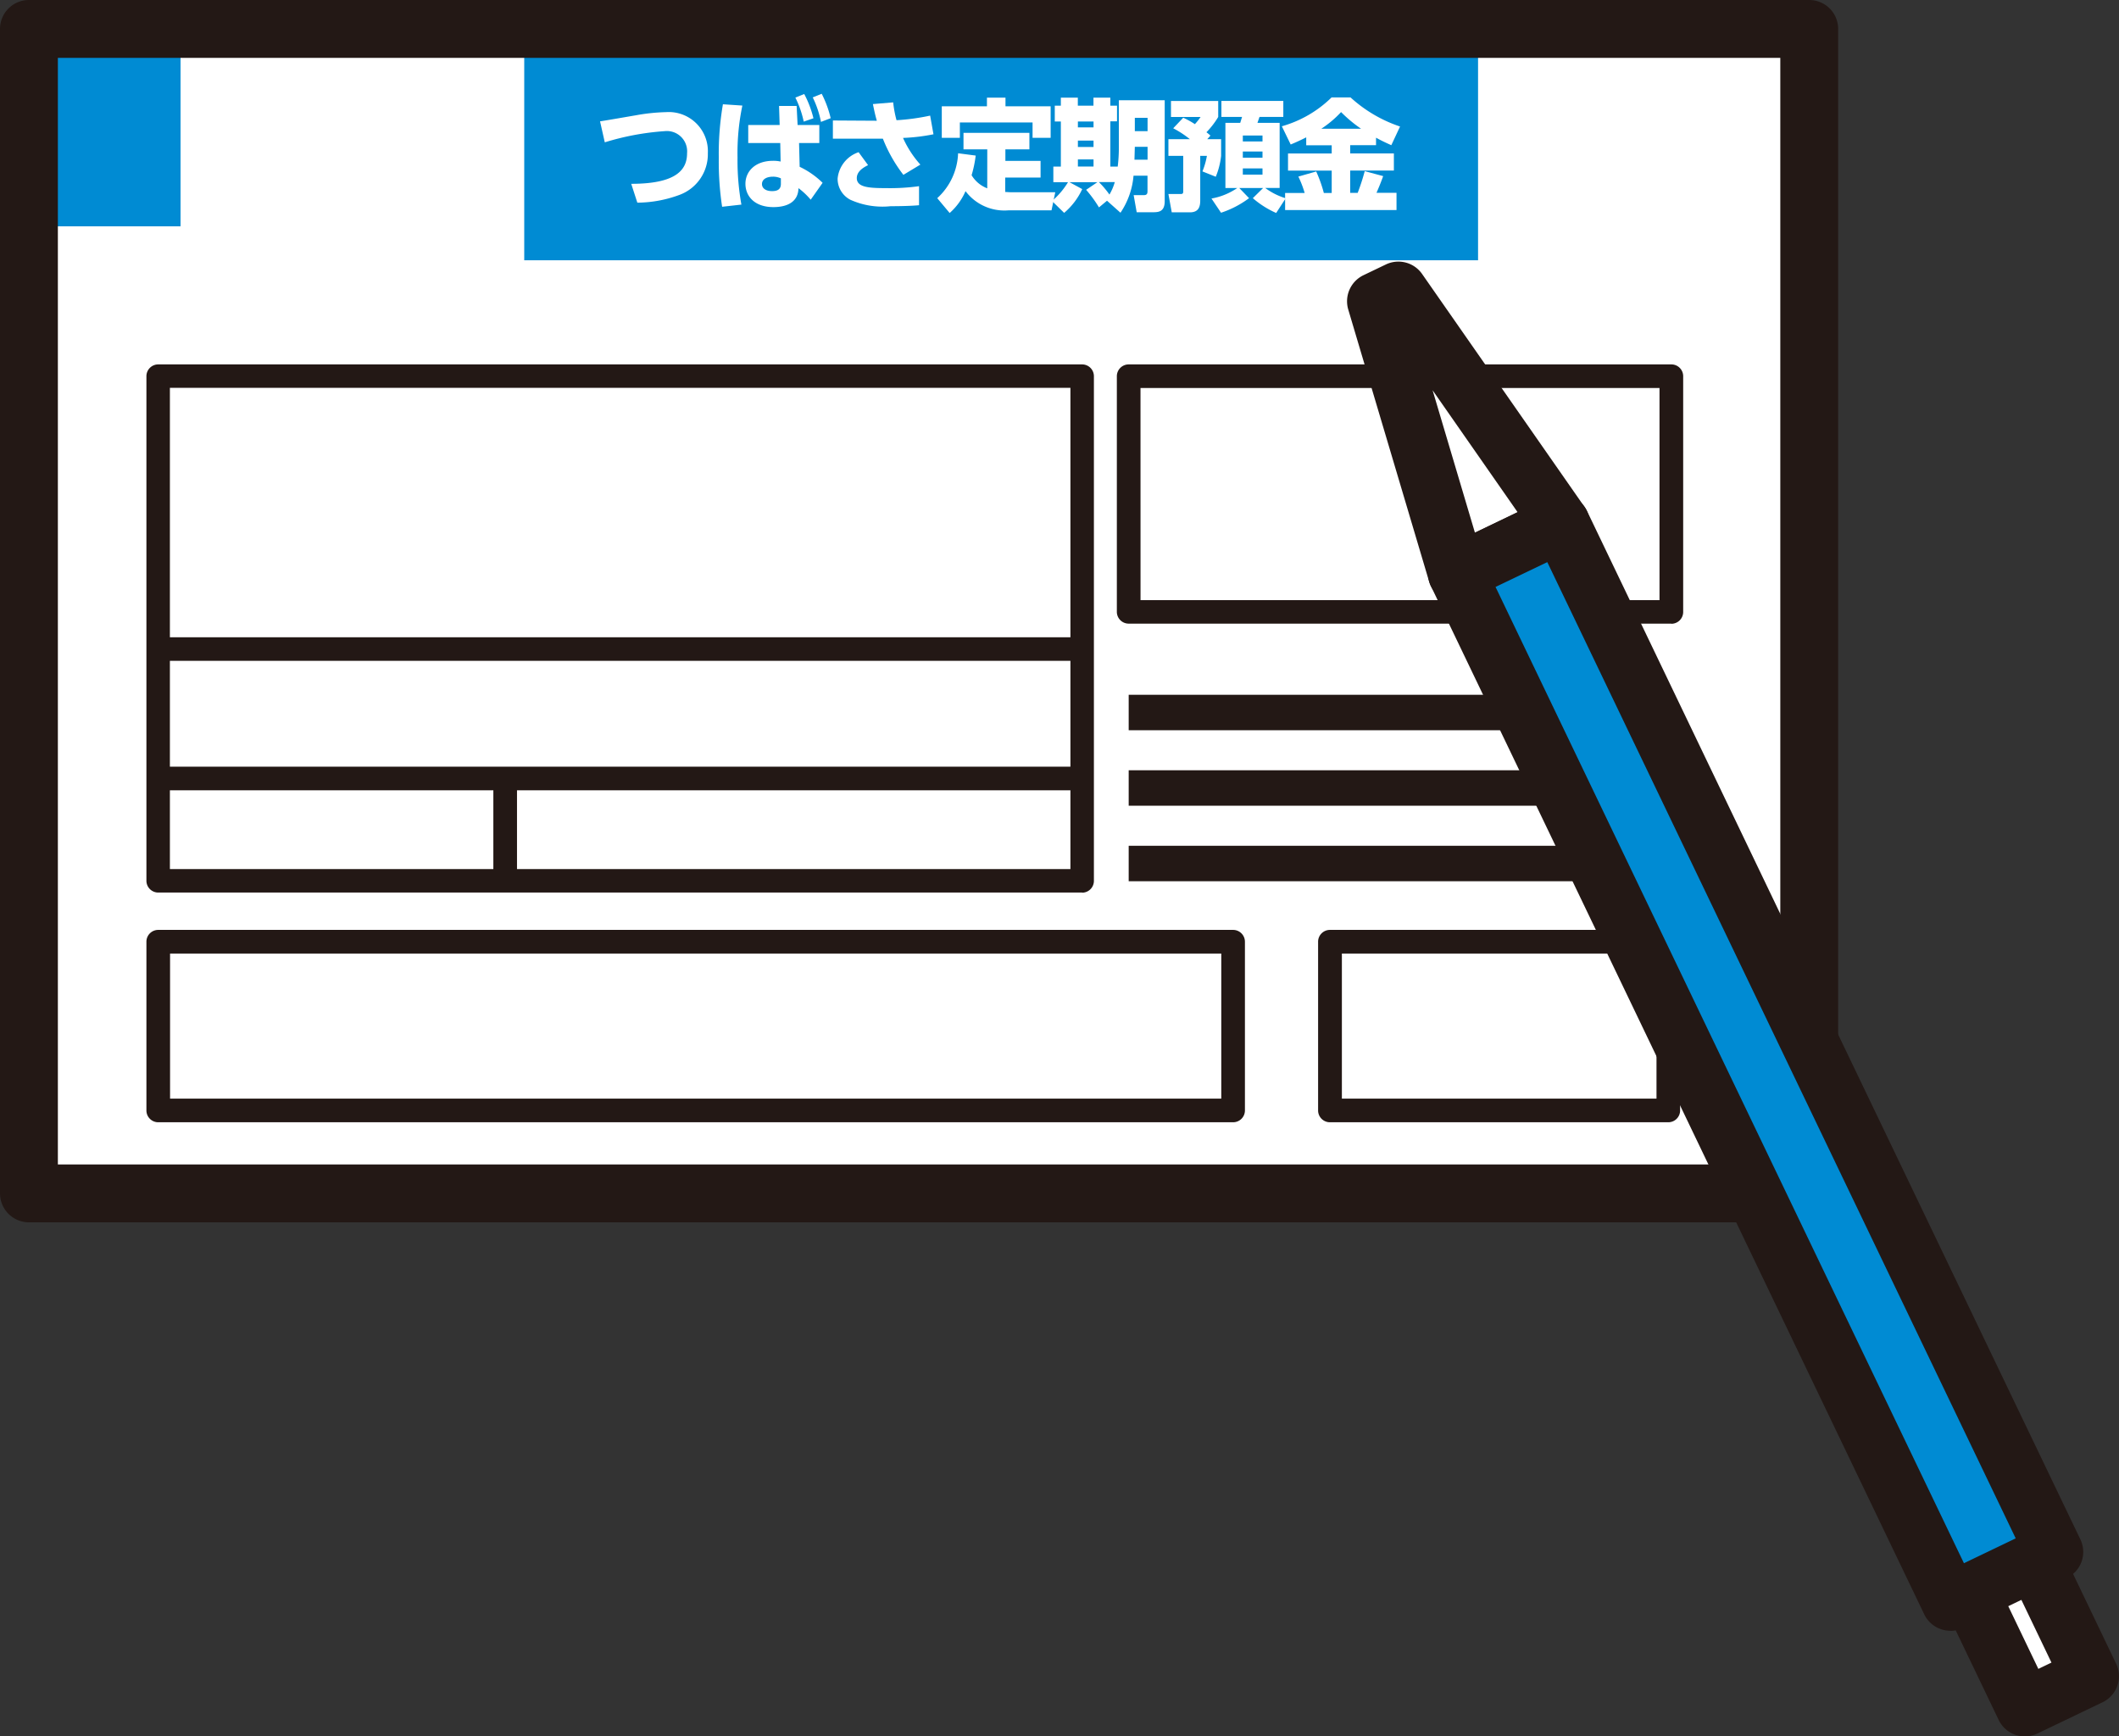 <svg id="グループ_7669" data-name="グループ 7669" xmlns="http://www.w3.org/2000/svg" xmlns:xlink="http://www.w3.org/1999/xlink" width="63.533" height="52.058" viewBox="0 0 63.533 52.058">
  <rect x="0" y="0" width="63.533" height="52.058" fill="#333333" stroke="none"/>
  <defs>
    <clipPath id="clip-path">
      <rect id="長方形_3923" data-name="長方形 3923" width="63.533" height="52.058" fill="none"/>
    </clipPath>
  </defs>
  <rect id="長方形_3910" data-name="長方形 3910" width="53.378" height="34.911" transform="translate(0.867 0.867)" fill="#fff"/>
  <rect id="長方形_3911" data-name="長方形 3911" width="27.704" height="15.13" transform="translate(4.744 11.275)" fill="#fff"/>
  <g id="グループ_7672" data-name="グループ 7672">
    <g id="グループ_7671" data-name="グループ 7671" clip-path="url(#clip-path)">
      <path id="パス_18072" data-name="パス 18072" d="M36.839,37.68H9.134a.354.354,0,0,1-.354-.354V22.2a.354.354,0,0,1,.354-.354h27.7a.354.354,0,0,1,.354.354v15.13a.354.354,0,0,1-.354.354m-27.35-.708h27V22.549h-27Z" transform="translate(-4.39 -10.921)" fill="#231815"/>
      <rect id="長方形_3912" data-name="長方形 3912" width="16.27" height="7.068" transform="translate(33.841 11.274)" fill="#fff"/>
      <path id="パス_18073" data-name="パス 18073" d="M83.6,29.618H67.328a.355.355,0,0,1-.354-.354V22.2a.355.355,0,0,1,.354-.354H83.6a.354.354,0,0,1,.354.354v7.068a.354.354,0,0,1-.354.354m-15.916-.708H83.244v-6.36H67.683Z" transform="translate(-33.488 -10.921)" fill="#231815"/>
      <rect id="長方形_3913" data-name="長方形 3913" width="32.227" height="5.059" transform="translate(4.744 28.234)" fill="#fff"/>
      <path id="パス_18074" data-name="パス 18074" d="M41.362,61.527H9.134a.354.354,0,0,1-.354-.354V56.114a.354.354,0,0,1,.354-.354H41.362a.355.355,0,0,1,.354.354v5.059a.354.354,0,0,1-.354.354M9.489,60.819H41.007v-4.35H9.489Z" transform="translate(-4.39 -27.881)" fill="#231815"/>
      <rect id="長方形_3914" data-name="長方形 3914" width="10.142" height="5.059" transform="translate(39.878 28.234)" fill="#fff"/>
      <path id="パス_18075" data-name="パス 18075" d="M89.546,61.527H79.4a.354.354,0,0,1-.354-.354V56.114a.355.355,0,0,1,.354-.354H89.546a.354.354,0,0,1,.354.354v5.059a.354.354,0,0,1-.354.354m-9.787-.708h9.433v-4.35H79.759Z" transform="translate(-39.526 -27.881)" fill="#231815"/>
      <rect id="長方形_3915" data-name="長方形 3915" width="28.598" height="7.003" transform="translate(15.718 0.8)" fill="#008bd3"/>
      <rect id="長方形_3916" data-name="長方形 3916" width="4.41" height="5.985" transform="translate(1.003 0.8)" fill="#008bd3"/>
      <line id="線_3035" data-name="線 3035" x2="16.355" transform="translate(33.841 21.361)" fill="#fff"/>
      <rect id="長方形_3917" data-name="長方形 3917" width="16.355" height="1.063" transform="translate(33.841 20.83)" fill="#231815"/>
      <line id="線_3036" data-name="線 3036" x2="16.355" transform="translate(33.841 23.625)" fill="#fff"/>
      <rect id="長方形_3918" data-name="長方形 3918" width="16.355" height="1.063" transform="translate(33.841 23.093)" fill="#231815"/>
      <line id="線_3037" data-name="線 3037" x2="16.355" transform="translate(33.841 25.888)" fill="#fff"/>
      <rect id="長方形_3919" data-name="長方形 3919" width="16.355" height="1.063" transform="translate(33.841 25.357)" fill="#231815"/>
      <path id="パス_18076" data-name="パス 18076" d="M36.988,38.92H9.5a.354.354,0,1,1,0-.708H36.988a.354.354,0,1,1,0,.708" transform="translate(-4.575 -19.107)" fill="#231815"/>
      <path id="パス_18077" data-name="パス 18077" d="M36.988,46.68H9.5a.354.354,0,1,1,0-.708H36.988a.354.354,0,1,1,0,.708" transform="translate(-4.575 -22.987)" fill="#231815"/>
      <rect id="長方形_3920" data-name="長方形 3920" width="0.709" height="3.104" transform="translate(14.792 23.275)" fill="#231815"/>
      <path id="パス_18078" data-name="パス 18078" d="M36.917,8.873c1.39,0,1.674-.447,1.674-.917a.609.609,0,0,0-.673-.662,7.9,7.9,0,0,0-1.794.335L35.982,7c.171-.025.924-.156,1.077-.182a5.724,5.724,0,0,1,.9-.094,1.173,1.173,0,0,1,1.255,1.226,1.3,1.3,0,0,1-.862,1.259,3.693,3.693,0,0,1-1.252.229Z" transform="translate(-17.991 -3.362)" fill="#fff"/>
      <path id="パス_18079" data-name="パス 18079" d="M43.808,5.977a6.927,6.927,0,0,0-.145,1.557,7.441,7.441,0,0,0,.116,1.412l-.578.065a9.1,9.1,0,0,1-.1-1.473,8.752,8.752,0,0,1,.124-1.6Zm1.1.011h.527l.029.571h.651V7.1h-.607l.018.713a2.512,2.512,0,0,1,.688.48l-.357.506a2.163,2.163,0,0,0-.367-.346c-.007.422-.353.568-.75.568-.575,0-.84-.335-.84-.7s.287-.688.829-.688a1.03,1.03,0,0,1,.226.022L44.944,7.1h-.96V6.559h.942Zm.055,2.172a.544.544,0,0,0-.236-.051c-.185,0-.331.073-.331.222,0,.12.105.211.305.211.222,0,.262-.109.262-.221Zm.7-2.529a3.105,3.105,0,0,1,.276.727l-.291.1a3.008,3.008,0,0,0-.251-.72Zm.524-.007a3.239,3.239,0,0,1,.269.731l-.291.112a2.92,2.92,0,0,0-.247-.735Z" transform="translate(-21.55 -2.812)" fill="#fff"/>
      <path id="パス_18080" data-name="パス 18080" d="M52.059,8.309a4.394,4.394,0,0,1-.615-1.084c-.131,0-.182,0-.232,0H49.945V6.679l1.317.008c-.04-.145-.065-.24-.117-.5l.608-.051a3.32,3.32,0,0,0,.1.535,6.569,6.569,0,0,0,1.008-.138l.1.56a5.723,5.723,0,0,1-.913.109,3.069,3.069,0,0,0,.52.8ZM51,8.018c-.1.051-.338.167-.338.389,0,.276.363.3.876.3a6.33,6.33,0,0,0,.99-.058l0,.571c-.123.011-.389.029-.851.029a2.338,2.338,0,0,1-1.208-.193.708.708,0,0,1-.382-.636.928.928,0,0,1,.629-.79Z" transform="translate(-24.973 -3.067)" fill="#fff"/>
      <path id="パス_18081" data-name="パス 18081" d="M57.7,7.407h-.713V6.912h1.976v.495h-.72v.345h1.055v.5H58.238v.433c.062,0,.1.008.2.008h1.3l-.112.542H58.336a1.46,1.46,0,0,1-1.288-.575,1.867,1.867,0,0,1-.476.655L56.2,8.87a1.912,1.912,0,0,0,.625-1.346l.528.069a3.53,3.53,0,0,1-.123.589.942.942,0,0,0,.469.393Zm.546-1.55v.258H59.6v.946h-.542V6.6h-2.18v.462h-.542V6.115h1.354V5.857Z" transform="translate(-28.099 -2.929)" fill="#fff"/>
      <path id="パス_18082" data-name="パス 18082" d="M64.736,8.95l-.241.2a3.709,3.709,0,0,0-.385-.527l.338-.229h-.837l.382.207a2.07,2.07,0,0,1-.542.713l-.364-.356a2.309,2.309,0,0,0,.48-.564h-.44V7.927h.225V6.574h-.182V6.1h.182v-.24h.509V6.1h.469v-.24h.506V6.1h.2v.469h-.2V7.927h.221a4.665,4.665,0,0,0,.034-.568V5.937h1.375V8.964c0,.317-.185.331-.349.331h-.491l-.091-.513h.309c.106,0,.106-.069.106-.131V8.2h-.419A2.338,2.338,0,0,1,65.14,9.31Zm-.873-2.2h.469V6.574h-.469Zm0,.589h.469V7.148h-.469Zm0,.586h.469V7.712h-.469Zm.63.466a2.808,2.808,0,0,1,.316.374,1.579,1.579,0,0,0,.16-.374ZM65.57,7.334l-.011.385h.393V7.334Zm0-.469h.382v-.4H65.57Z" transform="translate(-31.545 -2.932)" fill="#fff"/>
      <path id="パス_18083" data-name="パス 18083" d="M71.234,7.2h.415v.5a2.274,2.274,0,0,1-.16.626l-.4-.16a2.227,2.227,0,0,0,.134-.466h-.2V9.033c0,.164-.029.36-.309.36h-.545l-.1-.549h.364c.069,0,.08-.022.08-.08V7.7h-.444V7.2h.644a2.97,2.97,0,0,0-.5-.327l.3-.317a2.6,2.6,0,0,1,.35.193,1.912,1.912,0,0,0,.171-.215h-.888v-.48h1.416v.48a2.491,2.491,0,0,1-.353.458c.047.036.069.054.12.1ZM73.3,9.412a2.77,2.77,0,0,1-.7-.444l.309-.305h-.716l.294.305a2.929,2.929,0,0,1-.84.437l-.287-.426a1.973,1.973,0,0,0,.775-.316h-.357V6.711h.444c.007-.021.044-.145.055-.178h-.619v-.48h1.856v.48H72.8c-.011.029-.044.131-.062.178h.666V8.662h-.433a1.981,1.981,0,0,0,.615.309ZM72.89,7.09H72.3v.178h.59Zm0,.48H72.3v.186h.59Zm0,.506H72.3v.186h.59Z" transform="translate(-35.037 -3.027)" fill="#fff"/>
      <path id="パス_18084" data-name="パス 18084" d="M77.6,7.039c-.16.08-.291.142-.466.214l-.265-.546a3.483,3.483,0,0,0,1.492-.866h.567a4.151,4.151,0,0,0,1.485.873l-.262.56c-.138-.062-.291-.131-.458-.225v.225h-.775v.247h1.31v.513h-1.31v.669h.225a6.337,6.337,0,0,0,.211-.651l.553.149c-.044.12-.084.233-.2.5h.6v.517H76.967V8.706h.586a3.055,3.055,0,0,0-.189-.491l.535-.153a4.069,4.069,0,0,1,.229.644h.236V8.036h-1.31V7.523h1.31V7.276H77.6Zm1.645-.258a4.059,4.059,0,0,1-.6-.5,3.194,3.194,0,0,1-.593.5Z" transform="translate(-38.436 -2.921)" fill="#fff"/>
      <path id="パス_18085" data-name="パス 18085" d="M54.246,36.646H.867A.868.868,0,0,1,0,35.779V.867A.868.868,0,0,1,.867,0H54.246a.868.868,0,0,1,.867.867V35.779a.868.868,0,0,1-.867.867M1.735,34.911H53.378V1.735H1.735Z" transform="translate(0 0)" fill="#231815"/>
      <rect id="長方形_3921" data-name="長方形 3921" width="2.171" height="8.007" transform="matrix(0.902, -0.433, 0.433, 0.902, 57.244, 43.971)" fill="#fff"/>
      <path id="パス_18086" data-name="パス 18086" d="M117.088,94.225a.868.868,0,0,1-.782-.492l-3.464-7.218a.868.868,0,0,1,.407-1.157l1.958-.939a.867.867,0,0,1,1.157.407l3.463,7.219a.868.868,0,0,1-.407,1.157l-1.957.939a.866.866,0,0,1-.375.085m-2.306-7.679,2.713,5.654.393-.189-2.712-5.654Z" transform="translate(-56.38 -42.167)" fill="#231815"/>
      <path id="パス_18087" data-name="パス 18087" d="M82.514,17.738,84.94,25.9l3.117-1.5-4.871-6.987Z" transform="translate(-41.258 -8.708)" fill="#fff"/>
      <path id="パス_18088" data-name="パス 18088" d="M84.072,25.9a.868.868,0,0,1-.831-.62l-2.426-8.16a.868.868,0,0,1,.456-1.029l.672-.322a.867.867,0,0,1,1.087.286L87.9,23.039a.868.868,0,0,1-.336,1.278l-3.117,1.5a.866.866,0,0,1-.375.085m-.728-6.362,1.27,4.272,1.28-.614Z" transform="translate(-40.391 -7.84)" fill="#231815"/>
      <path id="パス_18114" data-name="パス 18114" d="M0,0H3.457V34.2H0Z" transform="translate(43.682 17.19) rotate(-25.631)" fill="#008bd3"/>
      <path id="パス_18089" data-name="パス 18089" d="M101.292,63.719a.868.868,0,0,1-.782-.492L85.716,32.394a.868.868,0,0,1,.407-1.157l3.117-1.5a.868.868,0,0,1,1.157.407L105.191,60.98a.867.867,0,0,1-.406,1.157l-3.117,1.5a.866.866,0,0,1-.375.085M87.656,32.425,101.7,61.694l1.552-.745L89.208,31.681Z" transform="translate(-42.816 -14.828)" fill="#231815"/>
    </g>
  </g>
</svg>
